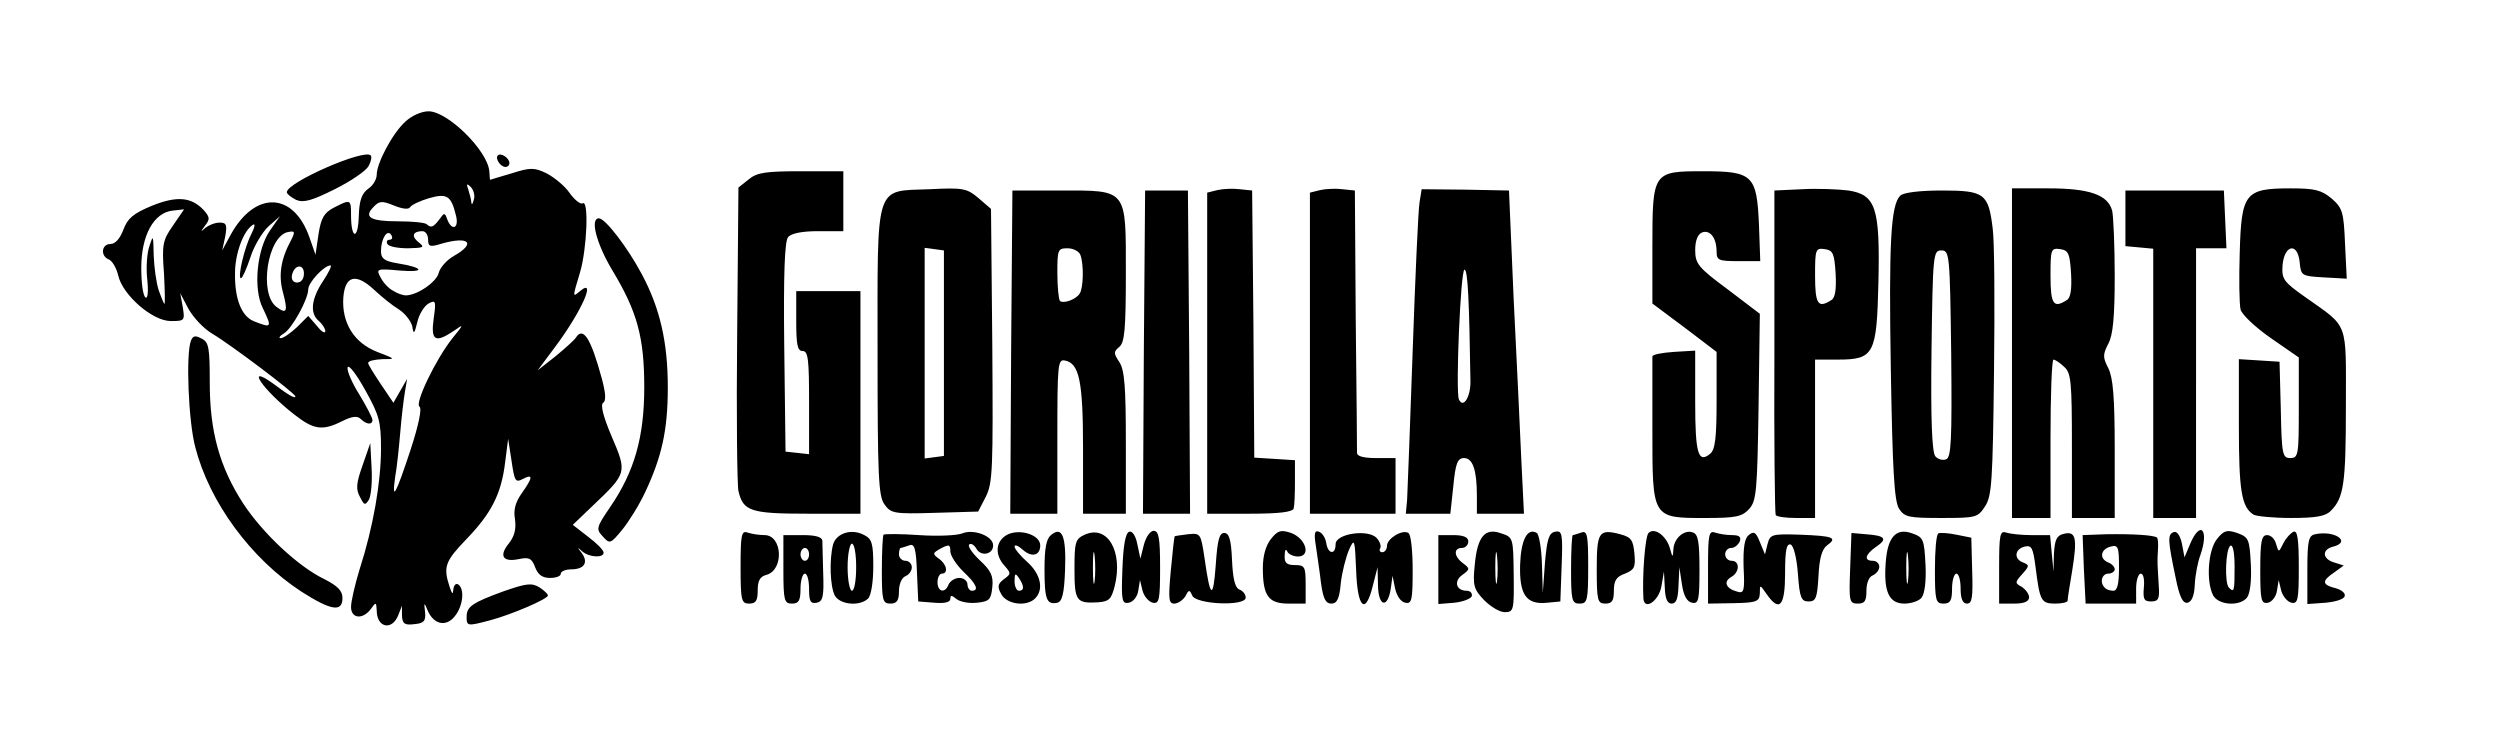 <?xml version="1.0" encoding="utf-8"?>
<!DOCTYPE svg PUBLIC "-//W3C//DTD SVG 1.0//EN" "http://www.w3.org/TR/2001/REC-SVG-20010904/DTD/svg10.dtd">
<svg version="1.0" xmlns="http://www.w3.org/2000/svg" width="292px" height="88px" viewBox="0 0 292 88" preserveAspectRatio="xMidYMid meet">
 <rect x="0" y="0" width="292" height="88" fill="#808080" stroke="none"/>
 <g fill="#000000">
  <path d="M42.75 74 c-0.15 -0.25 -0.95 -0.50 -1.80 -0.50 -0.80 0 -1.45 -0.20 -1.45 -0.50 0 -0.25 -0.65 -0.50 -1.40 -0.50 -3.45 0 -11.40 -7.05 -14.45 -12.75 -2.35 -4.45 -3.15 -8.25 -3.15 -14.95 l0 -5.80 -1.90 0 c-1.45 0 -2.30 -0.40 -3.90 -1.90 -1.20 -1.05 -2.20 -2.55 -2.40 -3.45 -0.20 -0.85 -0.70 -1.70 -1.10 -1.85 -0.45 -0.20 -0.70 -1 -0.70 -2.55 0 -1.85 0.15 -2.25 0.90 -2.25 0.55 0 1.10 -0.60 1.50 -1.65 1.30 -3.65 9.85 -5.15 12.35 -2.25 l1.05 1.25 1.40 -1.15 c0.75 -0.65 2 -1.20 2.75 -1.20 1 0 1.50 -0.30 1.70 -0.95 0.30 -1.25 6.20 -4.10 9.05 -4.40 1.65 -0.20 2.35 -0.55 2.55 -1.20 0.20 -0.50 1 -1.60 1.80 -2.45 1.35 -1.35 1.85 -1.50 4.55 -1.50 3 0 3.10 0.05 5.55 2.50 1.60 1.60 2.90 2.50 3.70 2.50 0.65 0 1.30 0.35 1.45 0.75 0.20 0.40 0.90 0.75 1.70 0.75 1.85 0 4.35 1.35 5.35 2.80 0.40 0.65 1.10 1.20 1.45 1.20 0.40 0 0.70 0.45 0.70 1 0 0.65 0.35 1 0.95 1 2 0 6.40 6.95 7.80 12.25 0.95 3.70 1 14 0.05 17.50 -0.95 3.70 -3.15 8.05 -5.10 10.10 -0.95 0.95 -1.70 2 -1.70 2.20 0 0.25 -0.45 0.45 -0.95 0.45 -0.50 0 -1.05 0.35 -1.25 0.75 -0.15 0.40 -0.85 0.75 -1.55 0.75 -0.70 0 -1.25 0.25 -1.25 0.50 0 0.30 -0.35 0.50 -0.75 0.50 -0.45 0 -0.75 0.45 -0.75 1.20 0 0.95 -0.50 1.40 -2.35 2.20 -1.35 0.55 -3.30 1.25 -4.40 1.55 -2.55 0.70 -15.60 0.75 -16 0.05z m14.95 -6.45 c0.90 -0.35 0.90 -0.40 0.15 -0.70 -0.50 -0.20 -0.85 -0.85 -0.85 -1.60 l0 -1.30 -1.50 1.05 c-1.40 1 -1.40 1.10 -0.60 2 0.95 1 1.40 1.10 2.80 0.55z m-16.70 -4.20 c0.75 -2.40 0.70 -2.65 -0.10 -3.45 -1.10 -1.10 -1.20 -4 -0.20 -6.75 l0.70 -1.95 -3.20 0.20 c-2.95 0.20 -3.30 0.10 -5.30 -1.45 -2.50 -2 -4.05 -3.75 -4.40 -5.10 -0.15 -0.55 -0.75 -1.30 -1.40 -1.75 -1.10 -0.70 -1.10 -0.70 -1.10 2.05 0 7.20 4.80 15.45 11.70 20.05 1.10 0.70 2.10 1.20 2.25 1.05 0.15 -0.20 0.60 -1.45 1.05 -2.90z m32.55 -21.20 c-0.30 -1.75 -1.15 -4.50 -1.90 -6.05 l-1.30 -2.85 -0.35 1.95 c-0.25 1.30 -0.15 2.40 0.35 3.40 1.05 2 2.15 6.30 2.15 8.25 0 0.85 0.15 2 0.35 2.50 0.75 1.90 1.30 -3.85 0.70 -7.20z m-24.85 0.05 c0.50 -1.25 0.35 -1.70 -0.45 -1.70 -0.45 0 -0.75 0.45 -0.75 1.25 0 1.40 0.75 1.70 1.20 0.45z m-3.25 -4.25 c-0.65 -0.50 -1.85 -1.40 -2.70 -2.05 -0.80 -0.65 -1.35 -0.90 -1.20 -0.65 0.15 0.30 0.55 1.15 0.95 1.95 0.80 1.60 3.60 3.15 3.95 2.15 0.10 -0.30 -0.35 -0.95 -1 -1.40z"/>
  <path d="M172.75 72.50 c-0.20 -0.35 -15.45 -0.50 -44.05 -0.50 l-43.75 0 -0.05 -6.10 c-0.05 -3.40 -0.10 -15 -0.10 -25.80 l-0.05 -19.70 1.20 -0.95 c1 -0.80 2 -0.95 7.60 -0.95 l6.45 0 0 5 0 5 -2.90 0 c-3.25 0 -4.10 0.55 -4.10 2.60 l0 1.40 4 0 4 0 0 -4.70 c0 -6.75 0.25 -7 7.45 -7.20 4.40 -0.15 5.85 -0.05 6.75 0.60 1.05 0.65 1.25 0.65 1.50 0.05 0.20 -0.60 1.40 -0.75 5.90 -0.75 3.10 0 6.50 0.20 7.55 0.45 1.05 0.25 1.95 0.25 2.15 0 0.15 -0.25 3.70 -0.40 7.85 -0.30 l7.60 0.10 0.15 15.65 0.10 15.60 1.75 0 1.75 0 0 -15.50 0 -15.50 1.15 -0.25 c0.65 -0.20 2.50 -0.25 4.10 -0.15 l3 0.15 0.15 15.65 0.10 15.60 1.45 0 1.40 0 0.30 -6.10 c0.20 -3.40 0.45 -9.75 0.60 -14.15 0.15 -4.40 0.40 -8.75 0.55 -9.65 l0.25 -1.65 6.60 0.15 6.60 0.15 0.85 17.50 c0.45 9.65 0.85 18.55 0.85 19.85 l0.05 2.35 5.65 0.15 c3.05 0.10 5.85 0.10 6.10 0 0.35 -0.05 0.40 -3.65 0.20 -10.25 -0.15 -5.55 -0.20 -10.25 -0.10 -10.45 0.10 -0.25 0.95 -0.40 1.80 -0.40 l1.60 0 -1.60 -1.30 -1.65 -1.25 0 -8.10 c0 -10.80 -0.30 -10.35 7.45 -10.35 5.15 0 6 0.10 6.75 0.95 0.75 0.80 1.85 1 7.20 1.25 7.65 0.35 6.75 0.35 12.75 0 2.85 -0.20 5.45 -0.10 6.35 0.25 0.85 0.25 1.50 0.30 1.50 0.05 0 -0.25 8.15 -0.45 19.50 -0.45 l19.50 0 1.40 1.20 c1.30 1.10 1.35 1.40 1.50 6.70 l0.20 5.55 -1.85 0 -1.90 0 1.45 1.10 c0.80 0.60 1.60 1.35 1.80 1.65 0.20 0.25 0.40 5.20 0.40 11 0 8.05 -0.15 10.80 -0.70 11.85 -0.40 0.75 -0.55 1.40 -0.30 1.50 0.20 0.10 0.45 2.50 0.55 5.40 l0.20 5.25 -30.35 0.15 -30.40 0.10 -0.10 -3.35 -0.05 -3.40 -0.30 3.25 -0.30 3.25 -11.45 0.15 c-8.85 0.10 -11.55 -0.05 -11.90 -0.50 -0.30 -0.50 -0.40 -0.50 -0.40 0 0 0.45 -1.50 0.60 -5.75 0.60 -3.50 0 -5.75 0.20 -5.75 0.50 0 0.30 -1.20 0.50 -2.70 0.50 -1.50 0 -2.90 -0.20 -3.05 -0.50z m-26.60 -8.60 c0.10 -1.35 0.05 -2.40 -0.20 -2.40 -0.25 0 -0.45 1.30 -0.40 2.90 0.05 3.20 0.25 3 0.60 -0.50z m73.60 -3.80 c-0.15 -0.40 -0.25 -4.30 -0.25 -8.75 l0 -8.10 -3 0.15 -3 0.20 0 8.60 0 8.60 3.25 -0.05 c2.50 0 3.20 -0.15 3 -0.65z m30.25 -14.60 c0 -12.70 -0.10 -15 -0.70 -15 -0.90 0 -1.15 5.80 -0.90 20.40 0.15 7.90 0.30 9.60 0.90 9.60 0.60 0 0.70 -2.35 0.70 -15z m10.10 5 l-0.15 -10 1.40 0 1.40 0 -1.40 -1.25 c-1.25 -1.20 -1.35 -1.60 -1.35 -5 0 -3.40 -0.10 -3.75 -1 -3.75 -1 0 -1 0.35 -1 15 l0 15 1.15 0 1.10 0 -0.15 -10z m-54.60 -17.50 c0 -0.75 -0.35 -1 -1.30 -1 l-1.30 0 1.15 1 c1.50 1.20 1.45 1.20 1.45 0z"/>
 </g>
 <g fill="#ffffff">
  <path d="M0 44 l0 -44 146 0 146 0 0 44 0 44 -146 0 -146 0 0 -44z m46.50 27.90 l0.45 -1.15 0 1.15 c0.05 0.95 0.30 1.15 1.45 1 1.10 -0.10 1.35 -0.35 1.25 -1.40 -0.15 -1.15 -0.10 -1.20 0.30 -0.20 0.70 1.65 2.15 1.95 3.15 0.70 1 -1.20 1.20 -3.25 0.40 -3.75 -0.25 -0.15 -0.50 0.10 -0.55 0.60 -0.05 0.65 -0.15 0.55 -0.45 -0.35 -0.75 -2.30 -0.50 -2.95 1.95 -5.50 2.95 -3.05 4.10 -5.30 4.55 -9 l0.35 -2.75 0.40 2.60 c0.35 2.35 0.45 2.55 1.30 2.10 1.25 -0.65 1.20 -0.20 -0.10 1.65 -0.75 1.05 -1 1.95 -0.80 3.05 0.15 1.15 -0.05 1.95 -0.70 2.80 -1.20 1.45 -0.75 2.25 1.15 1.85 1.20 -0.25 1.50 -0.10 1.90 0.95 0.35 0.90 0.85 1.25 1.75 1.25 0.70 0 1.25 -0.20 1.25 -0.50 0 -0.25 0.55 -0.50 1.20 -0.50 1.55 0 2.05 -0.80 1.25 -1.90 -0.55 -0.70 -0.55 -0.75 0.05 -0.20 0.80 0.70 2.50 0.80 2.50 0.15 0 -0.30 -0.80 -1.10 -1.80 -1.85 l-1.80 -1.40 2.35 -2.25 c4 -3.80 4 -3.85 2.20 -8.05 -1 -2.35 -1.35 -3.75 -1 -3.95 0.35 -0.25 0.30 -1.10 -0.15 -2.80 -1.30 -4.80 -2.20 -6.15 -3.05 -4.80 -0.15 0.25 -1.20 1.20 -2.35 2.15 l-2.10 1.65 2.05 -2.75 c3.10 -4.15 4.85 -8.15 2.90 -6.50 -0.90 0.75 -0.90 0.80 0 -2.20 0.80 -2.70 1.05 -8.55 0.30 -8.05 -0.25 0.15 -0.95 -0.40 -1.55 -1.25 -0.55 -0.80 -1.80 -1.80 -2.65 -2.25 -1.45 -0.70 -1.90 -0.70 -4.10 0 -1.40 0.40 -2.50 0.75 -2.50 0.75 -0.05 0 -0.05 -0.45 -0.10 -1 -0.20 -2.40 -4.85 -7 -7.10 -7 -0.80 0 -1.95 0.50 -2.70 1.20 -1.50 1.35 -3.35 4.85 -3.35 6.20 0 0.55 -0.45 1.30 -1 1.65 -0.75 0.55 -1.05 1.35 -1.10 3.30 -0.10 2.75 -0.90 2.55 -0.90 -0.20 0 -1.90 -0.05 -1.90 -2 -0.90 -1.15 0.60 -1.50 1.20 -1.80 3.10 l-0.35 2.40 -0.70 -2 c-1.85 -5.35 -6.35 -5.50 -9.20 -0.35 l-1 1.85 0.35 -1.60 c0.25 -1.40 0.15 -1.65 -0.65 -1.65 -0.55 0 -1.25 0.30 -1.65 0.60 -0.60 0.55 -0.60 0.50 -0.05 -0.25 0.60 -0.75 0.55 -1 -0.15 -1.80 -1.45 -1.55 -3.15 -1.70 -6.10 -0.50 -2.15 0.90 -2.80 1.45 -3.30 2.80 -0.40 1.05 -0.95 1.65 -1.50 1.65 -1.05 0 -1.20 1.40 -0.20 1.80 0.40 0.15 0.90 1 1.10 1.85 0.50 2.30 4 5.35 6.15 5.35 1.60 0 1.65 -0.05 1.40 -1.60 l-0.30 -1.65 0.95 1.80 c0.55 1 1.75 2.30 2.75 2.90 2.20 1.30 9.75 7 9.75 7.35 0 0.30 -0.75 -0.10 -2.60 -1.50 -3.35 -2.40 -1.20 0.75 2.45 3.60 2.30 1.80 3.30 1.95 5.60 0.80 1.20 -0.60 1.80 -0.65 2.20 -0.25 0.65 0.65 1.35 0.70 1.35 0.10 0 -0.25 -0.70 -1.60 -1.55 -3 -0.85 -1.35 -1.45 -2.75 -1.35 -3.15 0.15 -0.35 1.05 0.85 2.05 2.65 1.65 2.95 1.85 3.70 1.85 6.85 0 3.90 -0.90 9.15 -2.50 14.10 -0.55 1.80 -1 3.75 -1 4.40 0 1.35 1.35 1.50 2.30 0.25 0.60 -0.85 0.65 -0.85 0.70 0.15 0 2 1.75 2.40 2.50 0.60z m10.75 0.55 c2.60 -0.70 6.75 -2.50 6.75 -2.90 0 -0.15 -0.45 -0.60 -1 -0.95 -0.90 -0.55 -1.55 -0.45 -4.15 0.45 -3.70 1.35 -4.35 1.80 -4.35 3 0 1.10 0.10 1.10 2.75 0.40z m119.55 -5.30 c-0.05 -4.30 -0.05 -4.40 -1.45 -4.85 -1.90 -0.70 -2.80 0.35 -3.10 3.70 -0.25 2.40 -0.10 2.85 1.10 4.10 0.75 0.75 1.80 1.40 2.40 1.40 1.05 0 1.10 -0.20 1.05 -4.35z m-136.80 2.70 c0 -0.85 -0.55 -1.40 -2.10 -2.20 -3.05 -1.45 -7.25 -5.40 -9.50 -8.85 -2.75 -4.25 -3.90 -8.40 -3.90 -14.10 0 -4.05 -0.10 -4.75 -0.95 -5.15 -0.75 -0.40 -1 -0.35 -1.25 0.25 -0.60 1.55 -0.30 9.35 0.50 12.40 1.65 6.45 6.50 13.05 12.40 16.90 3.45 2.20 4.80 2.45 4.80 0.75z m48.50 -0.90 c0 -1.10 0.25 -1.60 1 -1.80 2.10 -0.55 1.90 -4.65 -0.20 -4.65 -0.70 0 -1.55 -0.15 -2 -0.30 -0.70 -0.25 -0.80 0.30 -0.80 4 0 3.95 0.10 4.30 1 4.30 0.80 0 1 -0.35 1 -1.55z m5 -0.20 c0 -0.95 0.25 -1.75 0.50 -1.75 0.30 0 0.50 0.80 0.50 1.80 0 1.40 0.15 1.75 0.90 1.60 0.70 -0.15 0.85 -0.70 0.75 -3.40 -0.05 -1.80 -0.10 -3.55 -0.10 -3.85 -0.05 -0.45 -0.85 -0.65 -2.30 -0.65 l-2.25 0 0 4 c0 3.65 0.10 4 1 4 0.80 0 1 -0.35 1 -1.75z m7.90 1.15 c0.35 -0.35 0.60 -1.95 0.60 -3.75 0 -2.65 -0.15 -3.20 -1.05 -3.65 -1.45 -0.80 -3.25 -0.25 -3.65 1.10 -0.45 1.80 -0.35 4.85 0.20 5.95 0.60 1.10 2.95 1.30 3.90 0.35z m3.60 -0.85 c0 -0.80 0.30 -1.55 0.75 -1.75 0.40 -0.15 0.75 -0.60 0.75 -1.05 0 -0.40 -0.35 -0.75 -0.75 -0.75 -0.40 0 -0.75 -0.35 -0.75 -0.75 0 -0.40 0.10 -0.75 0.20 -0.75 0.10 0 0.55 -0.15 1 -0.30 0.60 -0.25 0.80 0.30 0.90 3.15 l0.15 3.40 1.90 0.15 c1.15 0.10 1.85 -0.05 1.85 -0.45 0 -0.45 0.15 -0.45 0.70 0 0.40 0.35 1.50 0.55 2.40 0.45 1.45 -0.15 1.65 -0.35 1.80 -1.80 0.15 -1.30 -0.15 -1.95 -1.45 -3.15 -0.85 -0.80 -1.45 -1.65 -1.25 -1.85 0.20 -0.20 0.60 0.05 0.85 0.50 0.55 0.95 1.95 0.65 1.95 -0.40 0 -1.10 -2.30 -1.95 -3.60 -1.40 -0.65 0.25 -2.90 0.35 -5.05 0.20 -2.15 -0.15 -4.05 -0.15 -4.15 -0.05 -0.10 0.10 -0.20 2 -0.20 4.15 0 3.55 0.10 3.90 1 3.90 0.75 0 1 -0.35 1 -1.45z m15.90 0.85 c1.05 -1.05 0.65 -2.85 -0.90 -4.25 -0.80 -0.70 -1.50 -1.55 -1.50 -1.80 0 -0.30 0.45 -0.10 0.95 0.35 1.05 0.95 2.05 0.70 2.05 -0.50 0 -1.20 -2.25 -1.95 -3.75 -1.30 -1.45 0.70 -1.65 2.35 -0.40 3.70 0.75 0.85 0.75 0.95 -0.10 1.55 -0.70 0.55 -0.80 0.85 -0.30 1.75 0.65 1.20 2.95 1.50 3.95 0.50z m3.50 -3.35 c0.15 -3.95 -0.35 -5.15 -1.65 -4.05 -0.55 0.45 -0.75 1.55 -0.75 4 0 3.55 0.25 4.15 1.50 3.90 0.55 -0.15 0.80 -1 0.90 -3.85z m5.80 1.90 c1 -4.05 -0.85 -7.20 -3.50 -6 -1.10 0.50 -1.20 0.85 -1.20 4 0 3.75 0.20 4.05 2.75 3.90 1.30 -0.10 1.55 -0.35 1.95 -1.90z m2.75 0.55 l0.20 -1.25 0.30 1.25 c0.20 0.70 0.75 1.30 1.20 1.40 0.75 0.15 0.85 -0.35 0.85 -4.10 0 -3.45 -0.15 -4.30 -0.75 -4.30 -0.40 0 -0.90 0.70 -1.15 1.65 l-0.40 1.60 -0.35 -1.65 c-0.20 -1.05 -0.60 -1.60 -0.95 -1.50 -0.45 0.15 -0.70 1.60 -0.80 4.35 -0.15 3.75 -0.05 4.10 0.75 3.95 0.50 -0.10 1 -0.70 1.10 -1.40z m5.50 0.65 c0.40 -0.80 0.50 -0.80 0.80 -0.10 0.40 1.05 6.25 1.30 6.25 0.25 0 -0.40 -0.35 -0.80 -0.75 -0.95 -0.50 -0.20 -0.75 -1.25 -0.85 -3.45 -0.10 -2.40 -0.35 -3.15 -0.90 -3.15 -0.60 0 -0.80 0.85 -1 3.75 -0.30 4.10 -0.65 3.90 -1.30 -0.75 -0.45 -2.95 -0.45 -3 -1.95 -2.85 -0.80 0.10 -1.55 0.20 -1.55 0.25 -0.05 0.05 -0.25 1.85 -0.45 4 -0.30 3.30 -0.25 3.85 0.40 3.85 0.45 0 1 -0.40 1.30 -0.85z m14.05 -1.40 c0 -2.05 -0.10 -2.25 -1.25 -2.25 -0.95 0 -1.25 -0.25 -1.20 -1.10 0 -0.65 0.15 -0.85 0.30 -0.50 0.10 0.30 0.70 0.60 1.25 0.60 1.55 0 0.95 -2.10 -0.80 -2.75 -1.20 -0.40 -1.55 -0.30 -2.35 0.70 -0.60 0.75 -0.95 1.95 -0.95 3.40 0 3.25 0.65 4.15 3 4.15 l2 0 0 -2.25z m4.10 -0.10 c0.15 -1.35 0.60 -3.05 0.95 -3.90 0.65 -1.45 0.70 -1.35 0.85 2.40 0.15 4.40 1.10 5.25 1.95 1.75 l0.55 -2.15 0.05 2.15 c0.05 2.50 1.15 2.70 1.50 0.30 l0.20 -1.45 0.30 1.50 c0.20 0.85 0.65 1.55 1.20 1.65 0.75 0.15 0.85 -0.30 0.85 -3.85 0 -2.20 -0.20 -4.15 -0.50 -4.30 -0.70 -0.45 -2.50 0.65 -2.50 1.50 0 0.40 -0.25 0.75 -0.55 0.75 -0.25 0 -0.40 -0.20 -0.25 -0.45 0.15 -0.20 0 -0.75 -0.35 -1.15 -0.90 -1.15 -4.85 -0.60 -4.85 0.65 0 1.30 -0.90 1.20 -1.10 -0.15 -0.10 -0.60 -0.45 -1.15 -0.85 -1.30 -0.50 -0.20 -0.60 0.20 -0.35 1.70 0.15 1.10 0.45 3 0.60 4.35 0.25 1.80 0.55 2.35 1.20 2.35 0.65 0 0.95 -0.55 1.10 -2.35z m15.30 1.50 c0.10 -0.35 -0.15 -0.65 -0.60 -0.65 -1.20 0 -1.55 -1.10 -0.50 -1.85 0.90 -0.65 0.90 -0.75 0.10 -1.35 -1.10 -0.80 -1.15 -1.80 -0.15 -1.80 0.40 0 0.75 -0.35 0.75 -0.75 0 -0.50 -0.55 -0.75 -1.75 -0.75 l-1.75 0 0 4.05 0 4 1.85 -0.15 c1 -0.10 1.90 -0.45 2.05 -0.75z m10.50 -3.55 c0.15 -3.80 0.05 -4.15 -0.75 -4 -0.75 0.15 -0.95 0.85 -1.20 3.65 l-0.25 3.50 -0.10 -3.35 c-0.05 -1.85 -0.35 -3.50 -0.60 -3.65 -1.10 -0.65 -1.85 0.80 -1.95 3.70 -0.10 3.50 0.70 4.70 3.15 4.45 l1.55 -0.15 0.15 -4.15z m3.10 0.10 c0 -3.70 -0.10 -4.25 -0.80 -4 -0.45 0.15 -0.90 0.30 -1 0.30 -0.10 0 -0.20 1.80 -0.20 4 0 3.65 0.10 4 1 4 0.90 0 1 -0.35 1 -4.30z m3 2.80 c0 -1.20 0.30 -1.65 1.30 -2 1.10 -0.45 1.25 -0.75 1.10 -2.35 -0.15 -1.55 -0.35 -1.90 -1.65 -2.25 -2.50 -0.65 -2.75 -0.30 -2.75 4.10 0 3.65 0.10 4 1 4 0.80 0 1 -0.35 1 -1.50z m5.55 -0.50 l0.30 -1.75 0.10 1.90 c0.05 1.30 0.30 1.85 0.80 1.85 0.55 0 0.75 -0.60 0.80 -2.10 l0.10 -2.15 0.30 2 c0.20 1.35 0.60 2.05 1.20 2.15 0.75 0.15 0.85 -0.30 0.85 -3.90 0 -3.15 -0.15 -4.10 -0.75 -4.30 -1 -0.40 -2.25 0.65 -2.30 2 -0.05 0.95 -0.10 0.95 -0.40 -0.15 -0.40 -1.45 -1.80 -2.50 -2.50 -1.80 -0.40 0.40 -0.75 5 -0.60 7.65 0.10 1.45 1.80 0.30 2.10 -1.40z m11.50 0.80 c0 -1.05 0 -1.05 0.80 0.10 1.50 2.15 2.15 1.40 2.15 -2.45 0 -2.60 0.15 -3.50 0.65 -3.35 0.35 0.15 0.70 1.50 0.85 3.45 0.20 2.80 0.40 3.20 1.25 3.20 0.85 0 1 -0.40 1.15 -2.95 0.10 -2.10 0.40 -3.15 1 -3.60 1.25 -0.90 0.75 -1.10 -3.15 -1.25 -3.30 -0.10 -3.50 -0.05 -3.80 1.10 l-0.30 1.20 -0.60 -1.45 c-0.45 -1.15 -0.70 -1.30 -1.30 -0.80 -0.50 0.40 -0.65 1.50 -0.60 3.70 0.15 2.85 0.05 3.15 -0.75 2.90 -1.30 -0.35 -1.65 -1.15 -0.70 -1.70 1 -0.55 1.05 -1.90 0.05 -1.90 -0.40 0 -0.75 -0.35 -0.75 -0.75 0 -0.40 0.30 -0.75 0.70 -0.75 0.40 0 0.80 -0.35 1 -0.75 0.20 -0.55 -0.05 -0.75 -0.90 -0.75 -0.70 0 -1.55 -0.15 -2 -0.30 -0.70 -0.25 -0.80 0.30 -0.80 4 l0 4.30 3 -0.05 c2.70 -0.05 3 -0.20 3.05 -1.15z m12.45 -0.30 c0 -0.90 0.30 -1.65 0.75 -1.80 0.40 -0.20 0.75 -0.60 0.75 -1 0 -0.40 -0.35 -0.70 -0.75 -0.70 -1.10 0 -0.90 -0.75 0.40 -1.65 1.35 -0.90 1.05 -1.30 -1.20 -1.45 l-1.70 -0.15 -0.15 4.15 c-0.15 3.85 -0.10 4.10 0.90 4.10 0.80 0 1 -0.30 1 -1.50z m6.45 0.80 c0.35 -0.45 0.55 -1.95 0.45 -3.85 -0.15 -2.95 -0.25 -3.20 -1.55 -3.65 -1.90 -0.70 -2.90 0.45 -3.10 3.45 -0.25 3.40 0.40 4.75 2.20 4.75 0.75 0 1.70 -0.30 2 -0.70z m3.55 -1.05 c0 -0.95 0.25 -1.75 0.50 -1.75 0.30 0 0.50 0.80 0.50 1.75 0 1.20 0.25 1.75 0.75 1.75 0.60 0 0.70 -0.75 0.60 -3.85 l-0.10 -3.85 -1.75 -0.35 c-0.95 -0.20 -1.90 -0.25 -2.10 -0.15 -0.25 0.15 -0.40 2.05 -0.40 4.25 0 3.60 0.10 3.95 1 3.95 0.80 0 1 -0.35 1 -1.75z m9 1 c0 -0.35 -0.40 -0.90 -0.85 -1.20 -0.85 -0.45 -0.80 -0.55 0.05 -1.50 0.85 -0.95 0.85 -1.05 0.10 -1.35 -1.10 -0.40 -1 -1.55 0.15 -1.85 0.85 -0.20 1 0.10 1.30 2.35 0.50 4 0.65 4.30 2.30 4.30 0.80 0 1.45 -0.15 1.45 -0.35 0 -0.25 0.25 -1.85 0.55 -3.60 0.60 -3.75 0.40 -4.55 -1 -4.20 -0.85 0.20 -1.05 0.70 -1.15 2.35 l-0.05 2.05 -0.20 -2.10 -0.20 -2.15 -2.20 0 c-1.20 0 -2.50 -0.15 -2.95 -0.30 -0.70 -0.25 -0.80 0.30 -0.80 4 l0 4.30 1.75 0 c1.20 0 1.75 -0.25 1.75 -0.75z m12.50 -1 c0 -0.95 0.25 -1.75 0.55 -1.75 0.30 0 0.45 0.70 0.35 1.65 -0.10 1.30 0 1.60 0.85 1.60 0.85 0 1 -0.30 0.90 -1.75 -0.15 -2.55 -0.20 -2.85 -0.10 -4.25 0.05 -0.70 0 -1.35 -0.10 -1.45 -0.30 -0.30 -2.90 -0.45 -5.95 -0.40 l-2.75 0.10 0.15 4 0.20 4 2.95 0 2.95 0 0 -1.75z m6.85 -0.45 c0.05 -1.10 0.35 -2.65 0.65 -3.45 1.05 -3 0 -4.15 -1.20 -1.30 l-0.65 1.55 -0.30 -1.60 c-0.20 -0.95 -0.60 -1.50 -0.95 -1.35 -0.75 0.25 -0.70 0.95 0.20 5.25 0.45 2.30 0.85 3.10 1.40 3 0.50 -0.10 0.80 -0.85 0.85 -2.10z m6.10 1.50 c0.35 -0.45 0.55 -1.95 0.45 -3.85 -0.15 -3 -0.25 -3.20 -1.60 -3.70 -1.20 -0.40 -1.55 -0.30 -2.35 0.70 -1.05 1.30 -1.30 4.95 -0.45 6.60 0.65 1.15 3.10 1.30 3.95 0.25z m3.50 -0.80 l0.20 -1.25 0.30 1.25 c0.20 0.70 0.75 1.30 1.20 1.40 0.75 0.15 0.85 -0.35 0.85 -4.15 0 -3.25 -0.15 -4.30 -0.60 -4.15 -0.35 0.15 -0.90 0.75 -1.20 1.35 -0.55 1.10 -0.55 1.10 -0.85 0.10 -0.15 -0.60 -0.60 -1.05 -1.05 -1.05 -0.65 0 -0.80 0.70 -0.80 4.05 0 3.55 0.10 4 0.90 3.85 0.45 -0.10 0.95 -0.70 1.05 -1.40z m7.90 0.65 c0.15 -0.35 -0.35 -0.75 -1.05 -0.95 -1.60 -0.40 -1.65 -0.85 -0.15 -1.85 l1.10 -0.80 -1.10 -0.35 c-1.40 -0.40 -1.50 -1.50 -0.15 -1.85 2.20 -0.55 0.20 -1.95 -2.10 -1.45 -0.75 0.15 -0.90 0.75 -0.90 4.15 l0 4 2.10 -0.15 c1.15 -0.10 2.15 -0.40 2.25 -0.75z m-198.50 -12.15 c1.95 -4.15 2.65 -7.25 2.65 -12.25 0 -5.25 -0.90 -9.25 -3.05 -13.25 -1.65 -3.10 -4.25 -6.50 -5 -6.50 -1.05 0 -0.30 2.90 1.50 5.95 3 4.95 3.80 7.95 3.80 13.80 0 5.80 -1.15 9.85 -4 14 -1.60 2.35 -1.65 2.55 -0.85 3.40 0.80 0.90 0.90 0.90 2.25 -0.75 0.75 -0.90 2 -2.90 2.70 -4.40z m128.95 1.95 c0.85 -0.95 0.95 -2.05 1.10 -11.90 l0.15 -10.90 -3.75 -2.85 c-3.45 -2.55 -3.80 -3 -3.80 -4.60 0 -1.10 0.30 -1.85 0.80 -2.05 0.95 -0.35 1.70 0.65 1.70 2.25 0 1 0.25 1.10 2.55 1.10 l2.55 0 -0.15 -4.20 c-0.25 -5.85 -0.70 -6.30 -6.50 -6.30 -5.90 0 -5.95 0.05 -5.95 8.85 l0 6.60 3.75 2.80 3.75 2.85 0 5.65 c0 4.30 -0.15 5.75 -0.75 6.25 -1.40 1.15 -1.75 0 -1.75 -6.05 l0 -6 -2.50 0.15 c-1.40 0.10 -2.50 0.30 -2.50 0.55 0 0.20 0 4.05 0 8.60 0 10.30 -0.05 10.25 6.15 10.25 3.65 0 4.30 -0.15 5.15 -1.05z m7.70 -8.20 l0 -9.25 2.65 0 c4.25 0 4.55 -0.60 4.75 -9 0.20 -8.75 -0.30 -10.25 -3.50 -10.75 -1.20 -0.15 -3.60 -0.25 -5.40 -0.15 l-3.25 0.15 0 18.75 c-0.05 10.30 0.05 18.90 0.15 19.15 0.10 0.20 1.15 0.35 2.40 0.35 l2.20 0 0 -9.25z m19.85 7.90 c0.80 -1.20 0.90 -2.95 1.05 -15.65 0.10 -7.85 0.05 -15.40 -0.15 -16.80 -0.50 -4.10 -0.95 -4.45 -5.95 -4.45 -2.65 0 -4.50 0.25 -4.85 0.60 -1.10 1.10 -1.35 5.40 -1.10 20.40 0.20 11.70 0.40 15.25 0.95 16.15 0.65 1 1.10 1.10 4.95 1.10 4.05 0 4.25 -0.05 5.10 -1.35z m7.65 -7.90 c0 -5.10 0.15 -9.25 0.35 -9.25 0.15 0 0.75 0.35 1.25 0.85 0.80 0.70 0.90 1.70 0.90 9.25 l0 8.40 2.50 0 2.50 0 0 -8 c0 -6.15 -0.20 -8.40 -0.75 -9.50 -0.65 -1.25 -0.65 -1.60 0 -2.85 0.55 -1 0.75 -3.15 0.75 -7.90 0 -3.55 -0.15 -7 -0.30 -7.65 -0.50 -1.85 -2.65 -2.60 -7.45 -2.60 l-4.25 0 0 19.25 0 19.25 2.25 0 2.25 0 0 -9.25z m17 -6.50 l0 -15.75 1.75 0 1.80 0 -0.15 -3.35 -0.15 -3.40 -5.75 0 -5.75 0 0 3.25 0 3.25 1.65 0.15 1.60 0.15 0 15.75 0 15.70 2.50 0 2.50 0 0 -15.75z m15.75 14.90 c1.50 -1.50 1.75 -3.15 1.75 -12.15 0 -10.15 0.40 -9.15 -4.75 -12.80 -2.55 -1.80 -2.75 -2.10 -2.65 -3.70 0.20 -2.40 1.75 -2.75 2 -0.40 0.15 1.60 0.20 1.65 2.85 1.80 l2.65 0.15 -0.20 -4.05 c-0.15 -3.75 -0.30 -4.20 -1.55 -5.30 -1.20 -1 -1.95 -1.20 -4.80 -1.20 -5.35 0 -5.75 0.55 -5.95 7.50 -0.10 3.05 -0.05 6.05 0.10 6.65 0.15 0.60 1.75 2.10 3.55 3.35 l3.25 2.25 0 5.90 c0 5.50 -0.05 5.85 -1 5.85 -0.90 0 -1 -0.40 -1.10 -5.60 l-0.15 -5.65 -2.35 -0.15 -2.40 -0.15 0 7.80 c0 7.55 0.30 9.45 1.70 10.35 0.30 0.20 2.30 0.40 4.40 0.40 2.90 0 4.05 -0.20 4.65 -0.85z m-171.75 -12.65 l0 -13 -3.75 0 -3.75 0 0 3.50 c0 2.80 0.15 3.50 0.75 3.50 0.65 0 0.75 1 0.75 6.05 l0 6 -1.35 -0.15 -1.40 -0.15 -0.15 -12.20 c-0.10 -8.55 0.05 -12.40 0.45 -12.85 0.35 -0.45 1.65 -0.70 3.50 -0.70 l2.95 0 0 -3.50 0 -3.50 -4.95 0 c-4.10 0 -5.15 0.15 -6.10 0.95 l-1.20 0.95 -0.15 17.20 c-0.10 9.40 0 17.65 0.15 18.25 0.55 2.35 1.40 2.65 8.05 2.65 l6.20 0 0 -13z m14.65 11 c0.80 -1.60 0.85 -3.25 0.75 -17.65 l-0.15 -15.95 -1.45 -1.25 c-1.35 -1.15 -1.80 -1.25 -5.70 -1.05 -6.50 0.25 -6.10 -0.95 -6.10 19.10 0 14.30 0.10 16.75 0.80 17.70 0.75 1.05 1.05 1.15 5.85 1 l5.10 -0.15 0.90 -1.75z m8.35 -7.05 c0 -8.25 0.05 -9 0.85 -8.85 1.70 0.30 2.15 2.35 2.15 10.30 l0 7.60 2.50 0 2.50 0 0 -8.25 c0 -6.60 -0.15 -8.50 -0.75 -9.45 -0.70 -1.05 -0.70 -1.20 0 -1.80 0.60 -0.50 0.75 -2.05 0.75 -8.50 0 -10.05 0.25 -9.75 -7.70 -9.75 l-5.55 0 -0.15 18.90 -0.10 18.85 2.75 0 2.75 0 0 -9.05z m15.40 -9.80 l-0.15 -18.90 -2.50 0 -2.50 0 -0.15 18.90 -0.10 18.85 2.75 0 2.75 0 -0.10 -18.85z m12.20 18.25 c0.10 -0.35 0.15 -1.75 0.15 -3.15 l0 -2.50 -2.35 -0.15 -2.40 -0.15 -0.10 -15.60 -0.15 -15.60 -1.45 -0.15 c-0.75 -0.10 -1.95 -0.05 -2.60 0.10 l-1.20 0.30 0 18.75 0 18.75 4.95 0 c3.50 0 5 -0.20 5.15 -0.60z m11.90 -2.65 l0 -3.25 -2.25 0 c-1.45 0 -2.25 -0.20 -2.25 -0.60 0 -0.35 -0.05 -7.40 -0.15 -15.65 l-0.10 -15 -1.45 -0.15 c-0.75 -0.10 -1.95 -0.05 -2.60 0.10 l-1.20 0.30 0 18.75 0 18.75 5 0 5 0 0 -3.25z m6.75 0 c0.25 -2.65 0.50 -3.25 1.25 -3.25 1 0 1.50 1.35 1.50 4.40 l0 2.10 2.75 0 2.75 0 -0.30 -6.10 c-0.15 -3.40 -0.55 -11.90 -0.90 -18.90 l-0.55 -12.75 -5.10 -0.10 -5.10 -0.05 -0.25 1.55 c-0.15 0.90 -0.50 8.70 -0.80 17.35 -0.30 8.65 -0.60 16.50 -0.65 17.40 l-0.15 1.60 2.60 0 2.60 0 0.35 -3.25z m-126.35 -2.15 l-0.15 -2.85 -0.90 2.60 c-0.75 2.10 -0.80 2.80 -0.30 3.70 0.50 1 0.60 1 1.05 0.30 0.25 -0.50 0.40 -2.15 0.30 -3.75z m-0.35 -35.20 c0.30 -0.55 0.40 -1.10 0.25 -1.25 -0.75 -0.80 -9.80 3.15 -9.80 4.30 0 0.20 0.50 0.60 1.10 0.90 0.85 0.35 1.80 0.10 4.50 -1.25 1.90 -0.95 3.65 -2.15 3.95 -2.70z m16.45 -0.35 c0 -0.60 -1 -1.25 -1.35 -0.90 -0.35 0.35 0.30 1.35 0.90 1.35 0.25 0 0.45 -0.20 0.45 -0.45z"/>
  <path d="M46.15 55.75 c0.20 -1.10 0.45 -3.45 0.60 -5.25 0.15 -1.80 0.40 -3.90 0.55 -4.75 l0.25 -1.50 -0.80 1.40 -0.80 1.40 -1.45 -2.15 c-0.80 -1.20 -1.50 -2.30 -1.50 -2.50 0 -0.25 0.75 -0.40 1.65 -0.45 1.60 0 1.60 0 -0.60 -0.85 -2.70 -1.05 -4.15 -3.40 -3.95 -6.35 0.20 -2.55 1.45 -2.90 3.60 -0.90 0.85 0.80 2.15 1.85 2.90 2.30 0.70 0.45 1.40 1.35 1.55 1.95 0.15 1 0.25 0.95 0.60 -0.50 0.20 -0.90 0.80 -1.85 1.30 -2.15 0.85 -0.45 0.90 -0.30 0.60 1.80 -0.35 2.55 0.20 2.85 2.35 1.40 1.20 -0.85 1.20 -0.80 -0.15 0.85 -1.95 2.45 -4.45 7.65 -3.85 8 0.30 0.20 -0.10 2.15 -1.05 5.05 -1.75 5.30 -2.20 6.10 -1.80 3.20z"/>
  <path d="M33.15 38.95 c0.95 -0.55 2.85 -4 2.85 -5.15 0 -0.80 1.85 -2.80 2.60 -2.80 0.20 0 -0.20 0.80 -0.85 1.80 -1.40 2.10 -1.60 3.80 -0.50 4.70 0.40 0.35 0.75 0.90 0.75 1.20 -0.05 0.30 -0.50 0 -1 -0.65 l-1 -1.15 -1.30 1.30 c-0.75 0.70 -1.60 1.30 -1.90 1.30 -0.30 0 -0.15 -0.25 0.35 -0.55z"/>
  <path d="M29.60 37.50 c-1.40 -0.60 -2.20 -2.60 -2.15 -5.60 0 -2.30 1 -5 2.10 -5.65 0.30 -0.20 0.20 0.30 -0.20 1.10 -0.80 1.55 -1.65 5.15 -1.20 5.15 0.15 0 0.65 -1.10 1.10 -2.45 0.40 -1.30 1.40 -2.95 2.10 -3.60 l1.35 -1.20 -1.15 1.65 c-1.55 2.20 -2 6.85 -0.85 9.10 1.10 2.30 1.05 2.35 -1.10 1.50z"/>
  <path d="M32.30 35.85 c-2.10 -1.55 -1.05 -8.30 1.35 -8.75 0.80 -0.15 0.85 -0.05 0.35 0.95 -1.20 2.20 -1.50 4.10 -0.95 6.10 0.60 2.25 0.45 2.60 -0.75 1.70z"/>
  <path d="M18.55 33.95 c-0.30 -0.90 -0.55 -2.75 -0.60 -4.15 -0.05 -2.35 -0.05 -2.45 -0.50 -1.05 -0.30 0.85 -0.40 2.60 -0.25 3.90 0.15 1.45 0.05 2.25 -0.20 2.10 -0.30 -0.20 -0.50 -1.70 -0.50 -3.45 0 -3.80 1.45 -6.45 3.65 -6.70 l1.35 -0.15 -1.30 1.90 c-1.20 1.70 -1.30 2.25 -1.05 5.55 0.10 1.95 0.15 3.60 0.05 3.60 -0.05 0 -0.35 -0.70 -0.65 -1.55z"/>
  <path d="M45.90 33.95 c-0.50 -0.25 -1.15 -0.95 -1.45 -1.55 -0.55 -1 -0.45 -1.05 2.25 -0.80 3.05 0.25 2.80 -0.35 -0.30 -0.85 -1.50 -0.25 -1.90 -0.55 -1.90 -1.40 0 -1.50 0.75 -2.65 1.20 -1.90 0.20 0.30 0.10 0.55 -0.20 0.55 -0.30 0 -0.40 0.25 -0.25 0.50 0.15 0.30 1.25 0.50 2.40 0.50 1.85 -0.05 2 -0.10 1.25 -0.70 -0.90 -0.70 -0.70 -1.30 0.45 -1.30 0.35 0 0.65 0.45 0.65 0.95 0 0.85 0.20 0.95 1.60 0.50 3.20 -0.90 4.05 -0.05 1.40 1.45 -0.80 0.45 -1.60 1.35 -1.75 1.95 -0.25 1.10 -2.55 2.65 -3.85 2.65 -0.35 0 -1.05 -0.25 -1.50 -0.55z"/>
  <path d="M34.10 32.15 c0.25 -1.25 1.40 -1.40 1.40 -0.20 0 0.60 -0.30 1.05 -0.80 1.05 -0.45 0 -0.70 -0.35 -0.60 -0.85z"/>
  <path d="M49.85 26.20 c-0.15 -0.20 -1.70 -0.35 -3.35 -0.35 -3.30 0 -4.05 -0.50 -2.85 -1.70 0.65 -0.70 1 -0.70 2.35 -0.15 1 0.40 1.70 0.50 1.90 0.20 0.20 -0.30 1.20 -0.75 2.20 -1.05 2.10 -0.60 2.60 -0.30 3.15 2 0.40 1.50 -0.45 1.90 -1 0.50 -0.30 -0.85 -0.35 -0.85 -0.95 0 -0.70 0.90 -0.95 1 -1.45 0.55z"/>
  <path d="M55.05 23.65 c0 -0.30 -0.20 -1 -0.35 -1.50 -0.25 -0.70 -0.20 -0.75 0.25 -0.35 0.35 0.35 0.55 1 0.40 1.50 -0.15 0.55 -0.25 0.70 -0.30 0.35z"/>
  <path d="M174.65 66.25 c0 -1.65 0.10 -2.25 0.20 -1.35 0.10 0.90 0.10 2.25 0 3 -0.10 0.75 -0.20 0 -0.20 -1.65z"/>
  <path d="M93.50 64.75 c0 -0.40 0.25 -0.75 0.50 -0.75 0.30 0 0.50 0.35 0.50 0.75 0 0.40 -0.20 0.75 -0.50 0.75 -0.25 0 -0.50 -0.35 -0.50 -0.75z"/>
  <path d="M99 66.25 c0 -1.50 0.25 -2.75 0.50 -2.75 0.30 0 0.50 1.25 0.50 2.75 0 1.50 -0.20 2.75 -0.50 2.75 -0.25 0 -0.50 -1.25 -0.50 -2.75z"/>
  <path d="M109.50 68 c0 -0.55 0.25 -1 0.50 -1 0.80 0 0.60 -1.10 -0.35 -1.75 -0.75 -0.55 -0.75 -0.65 0.25 -1.20 0.95 -0.50 1.10 -0.45 1.10 0.35 0 0.50 0.70 1.55 1.50 2.35 1.55 1.45 1.90 2.25 1 2.25 -0.25 0 -0.50 -0.35 -0.50 -0.75 0 -0.40 -0.45 -0.75 -0.95 -0.75 -0.50 0 -1.05 0.35 -1.25 0.75 -0.40 1.10 -1.30 0.90 -1.30 -0.25z"/>
  <path d="M118.50 67.90 c0 -0.95 0.10 -1 0.50 -0.40 0.65 0.95 0.65 1.50 0 1.50 -0.25 0 -0.50 -0.50 -0.50 -1.10z"/>
  <path d="M127.65 66.25 c0 -1.65 0.10 -2.25 0.20 -1.35 0.10 0.90 0.10 2.25 0 3 -0.10 0.75 -0.20 0 -0.20 -1.65z"/>
  <path d="M222.65 66.25 c0 -1.65 0.10 -2.25 0.20 -1.35 0.10 0.90 0.10 2.25 0 3 -0.10 0.75 -0.20 0 -0.20 -1.65z"/>
  <path d="M245.85 68.65 c-0.65 -0.60 -0.35 -1.65 0.40 -1.65 0.40 0 0.75 -0.25 0.75 -0.50 0 -0.30 -0.35 -0.65 -0.75 -0.80 -1.10 -0.45 -0.90 -1.55 0.25 -1.85 0.90 -0.25 1 0 1 2.45 0 1.90 -0.20 2.70 -0.65 2.70 -0.40 0 -0.85 -0.15 -1 -0.35z"/>
  <path d="M260.35 68.65 c-0.55 -0.50 -0.40 -4.55 0.15 -4.90 0.30 -0.20 0.50 0.75 0.50 2.45 0 2.85 -0.05 3.05 -0.65 2.45z"/>
  <path d="M212 32.20 c0 -3.10 0.05 -3.25 1.15 -3.10 0.95 0.15 1.10 0.50 1.25 2.85 0.10 1.85 -0.05 2.85 -0.50 3.10 -1.55 1 -1.90 0.50 -1.90 -2.85z"/>
  <path d="M226.05 53.30 c-0.40 -0.45 -0.55 -4.45 -0.45 -12.35 0.15 -11.30 0.20 -11.70 1.15 -11.70 0.95 0 1 0.40 1.15 12.05 0.10 10.15 0 12.15 -0.60 12.35 -0.40 0.15 -0.95 0 -1.25 -0.35z"/>
  <path d="M239.50 32.20 c0 -3.10 0.05 -3.25 1.15 -3.10 0.95 0.15 1.10 0.50 1.25 2.85 0.10 1.85 -0.05 2.85 -0.50 3.10 -1.55 1 -1.90 0.50 -1.90 -2.85z"/>
  <path d="M108 41.25 l0 -12.30 1.15 0.15 1.10 0.15 0 12 0 12 -1.10 0.15 -1.15 0.15 0 -12.30z"/>
  <path d="M123.80 35.15 c-0.15 -0.20 -0.30 -1.65 -0.30 -3.25 0 -2.75 0.05 -2.90 1.20 -2.90 0.65 0 1.35 0.35 1.50 0.80 0.40 1.10 0.35 3.85 -0.10 4.50 -0.45 0.70 -1.90 1.20 -2.30 0.85z"/>
  <path d="M170.40 46.65 c-0.40 -0.95 0.20 -15.15 0.65 -15.15 0.40 0 0.55 3.55 0.70 13.10 0 1.80 -0.85 3.15 -1.35 2.05z"/>
 </g>
</svg>